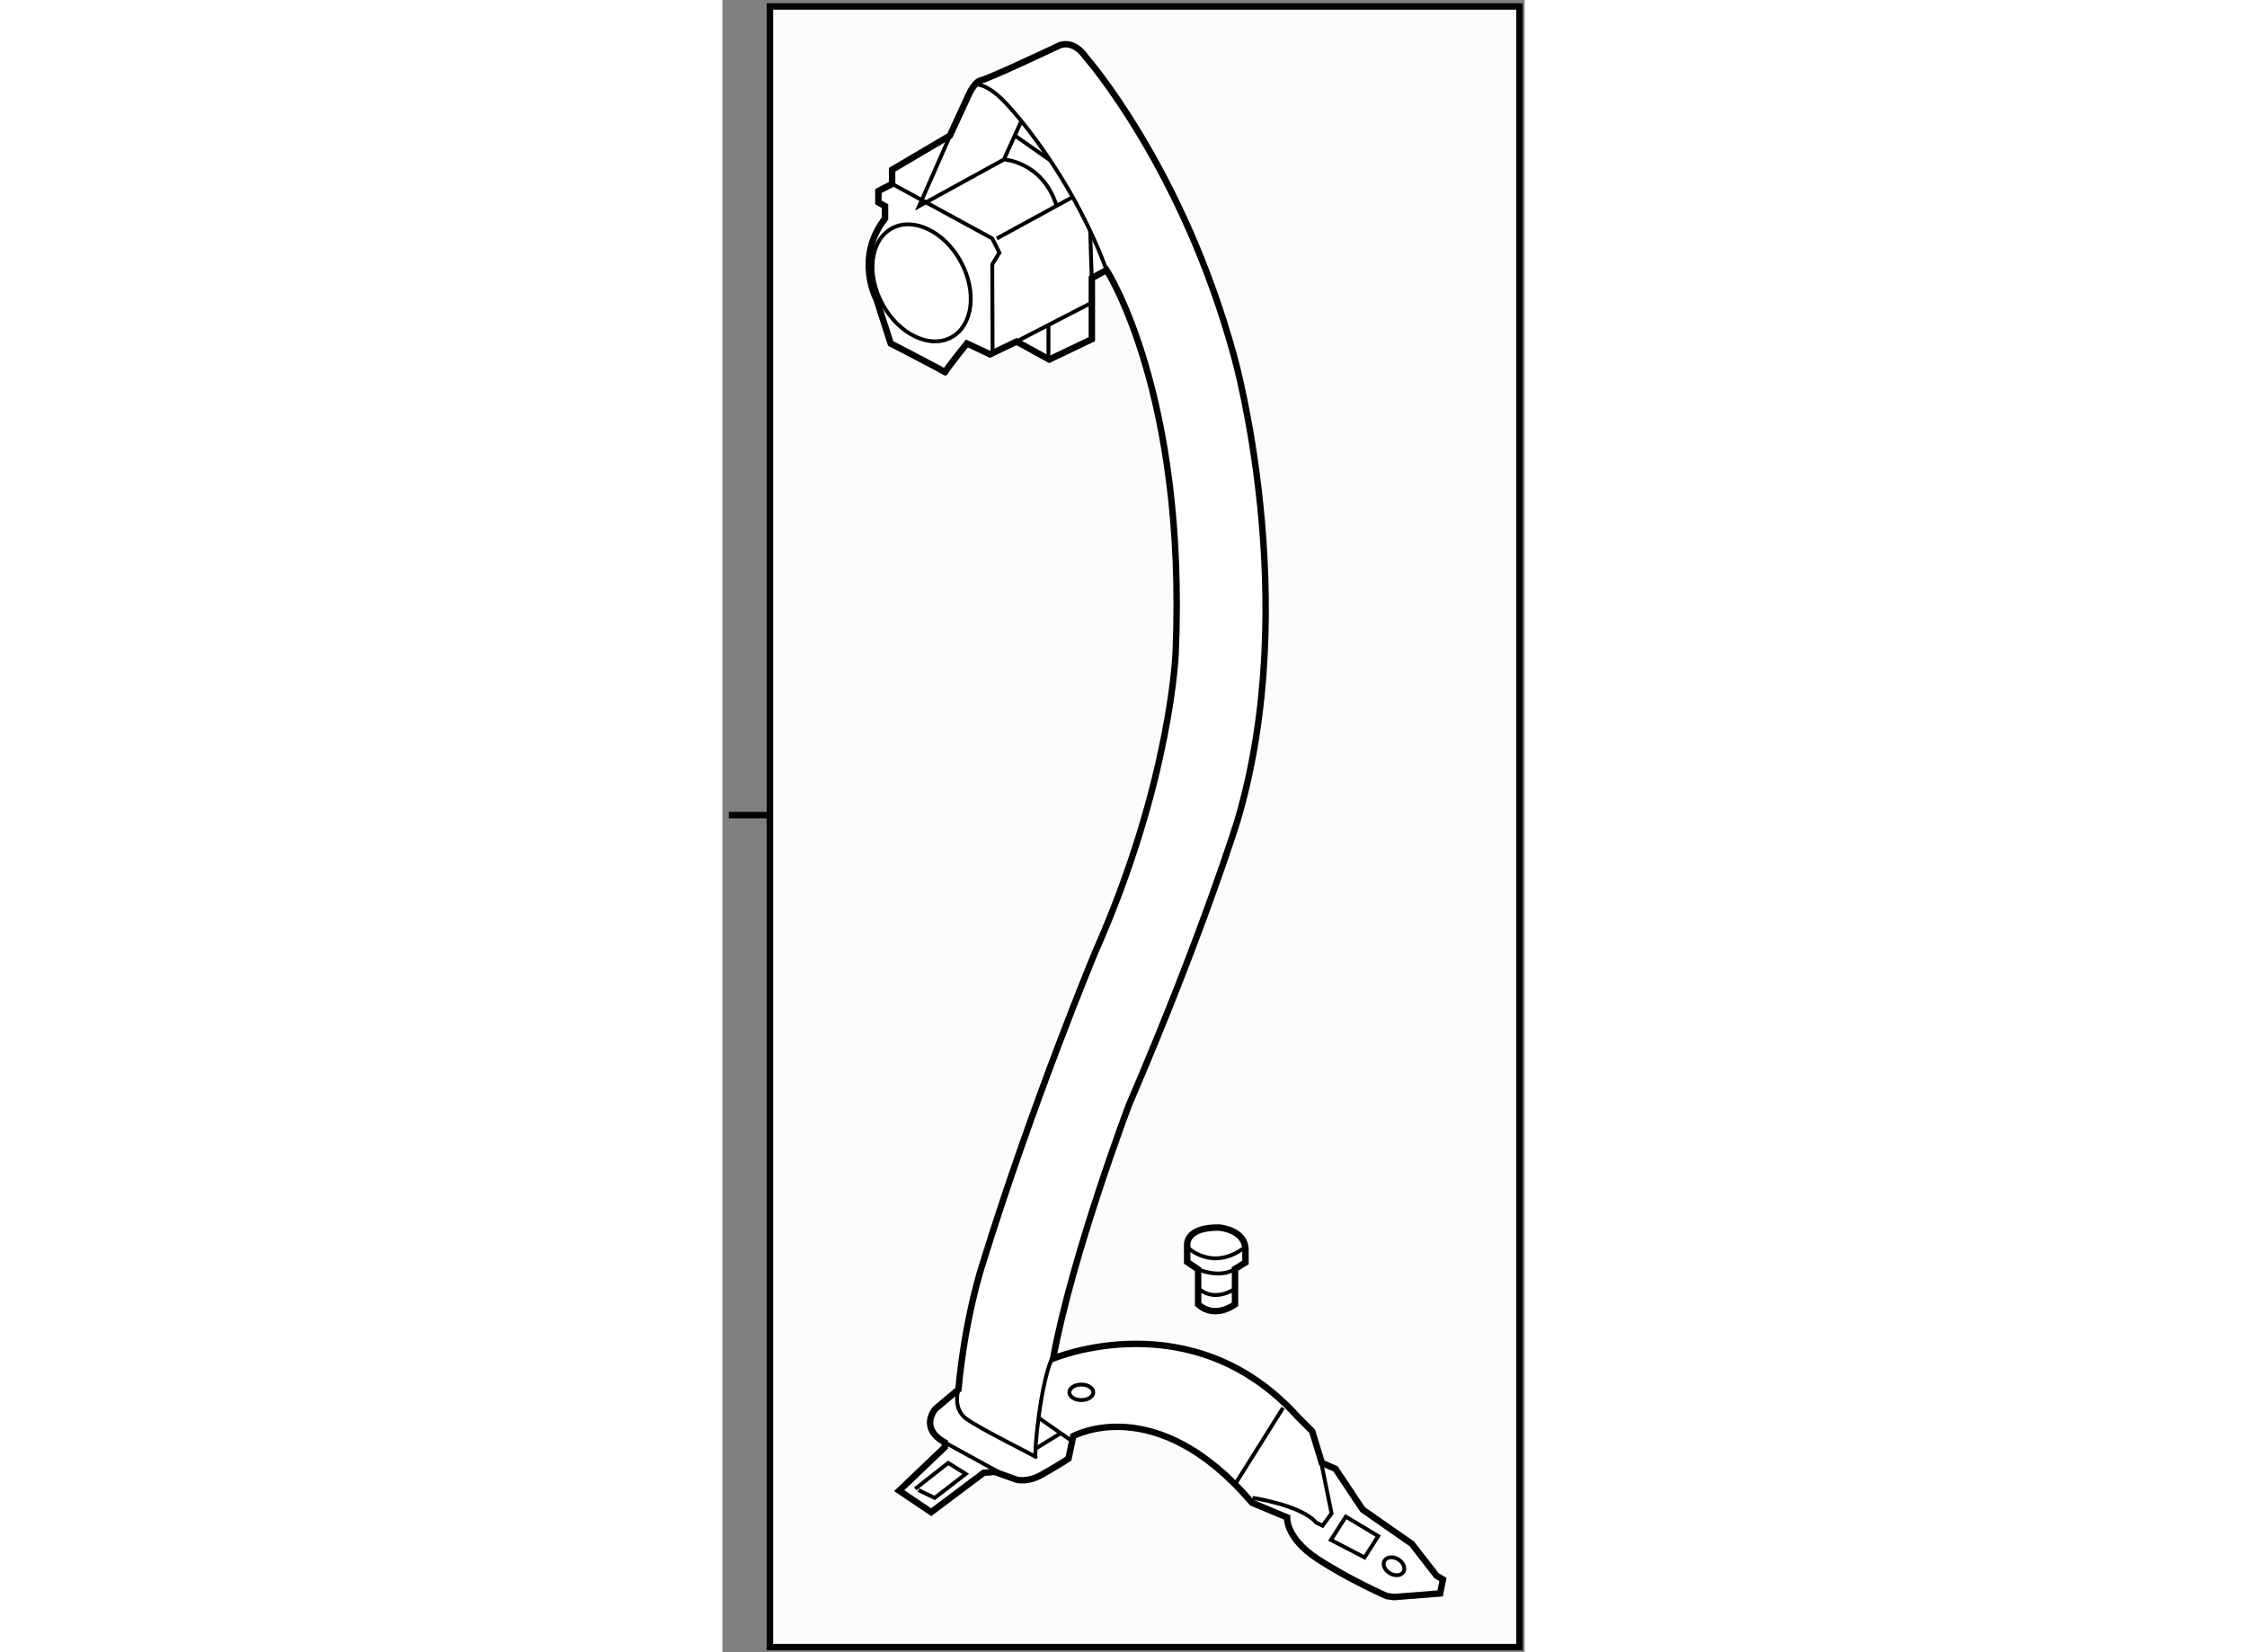 <?xml version="1.0" encoding="utf-8"?>
<!-- Generator: Adobe Illustrator 15.1.0, SVG Export Plug-In . SVG Version: 6.00 Build 0)  -->
<!DOCTYPE svg PUBLIC "-//W3C//DTD SVG 1.1//EN" "http://www.w3.org/Graphics/SVG/1.1/DTD/svg11.dtd">
<svg version="1.1" xmlns="http://www.w3.org/2000/svg" xmlns:xlink="http://www.w3.org/1999/xlink" x="0px" y="0px" width="244.8px"
	 height="180px" viewBox="45.741 8.857 62.306 128.307" enable-background="new 0 0 244.8 180" xml:space="preserve">
	
<rect x="45.741" y="8.857" width="62.306" height="128.307" fill="#808080" stroke="none"/>
	
<g><rect x="49.438" y="9.357" fill="#FCFCFC" stroke="#000000" stroke-width="0.5" width="58.209" height="127.407"></rect><line fill="none" stroke="#000000" stroke-width="0.5" x1="49.438" y1="72.156" x2="46.241" y2="72.156"></line></g><g><path fill="#FFFFFF" stroke="#000000" stroke-width="0.5" d="M101.482,132.597l-3.582,0.286l-0.57-0.081
				c0,0-2.889-1.262-5.373-2.889c-2.483-1.63-2.361-3.217-2.361-3.217l-2.727-1.141c-7.448-8.75-13.881-5.169-13.881-5.169
				l-0.366,1.749c0,0-1.018,0.653-2.117,1.265c-1.099,0.607-1.913,0.365-1.913,0.365l-1.71-0.612l-0.854,0.083l-4.07,3.053
				l-2.483-1.671l3.541-3.377v-0.365c-2.036-1.14-0.732-2.606-0.732-2.606l1.79-1.505c0.53-5.739,1.873-9.735,1.873-9.735
				c3.876-12.556,8.764-24.268,8.764-24.268c5.898-13.313,6.235-23.256,6.235-23.256c0.843-20.138-5.37-29.677-5.37-29.677
				l-1.14,0.625v4.743l-3.308,1.58l-2.536-1.396l-2.059,0.992l-1.8-0.844c0,0-1.802,2.241-1.691,2.241
				c0.111,0-4.227-2.241-4.227-2.241l-1.102-3.418c0,0-1.728-3.199,0.662-6.286v-0.956l-0.516-0.294v-0.882l1.066-0.552v-1.103
				l4.484-2.646l1.324-2.867c0,0,0.514-1.323,1.103-1.433c0.588-0.111,5.954-2.647,5.954-2.647s1.104-0.698,2.206,0.882
				c0,0,7.499,8.527,11.505,23.267c0,0,5.304,18.871,0.249,35.974c0,0-2.697,8.765-8.427,22.079c0,0-4.382,11.544-5.898,19.718
				c0,0,10.818-4.569,19.014,4.532l1.106,1.104l0.753,2.466l1.057,0.454l2.112,3.166l3.821,2.665l1.912,2.466l0.502,0.299
				L101.482,132.597z"></path><ellipse transform="matrix(0.877 -0.48 0.48 0.877 -7.278 33.185)" fill="none" stroke="#000000" stroke-width="0.3" cx="61.232" cy="30.82" rx="3.461" ry="4.821"></ellipse><path fill="none" stroke="#000000" stroke-width="0.3" d="M64.075,116.765c0,0-0.489,1.476,0.617,2.278
				c1.107,0.805,5.531,2.967,5.38,2.967s0.359-6.07,1.412-7.961"></path><line fill="none" stroke="#000000" stroke-width="0.3" x1="70.298" y1="118.959" x2="72.908" y2="120.778"></line><line fill="none" stroke="#000000" stroke-width="0.3" x1="70.061" y1="121.36" x2="72.015" y2="120.157"></line><line fill="none" stroke="#000000" stroke-width="0.3" x1="63.017" y1="120.876" x2="67.684" y2="123.439"></line><polyline fill="none" stroke="#000000" stroke-width="0.3" points="60.971,124.575 62.229,125.18 64.642,123.319 63.284,122.464 
				60.72,124.476 		"></polyline><line fill="none" stroke="#000000" stroke-width="0.3" x1="85.557" y1="124.127" x2="89.282" y2="118.188"></line><ellipse fill="none" stroke="#000000" stroke-width="0.3" cx="73.618" cy="116.982" rx="0.93" ry="0.603"></ellipse><ellipse transform="matrix(0.86 0.511 -0.511 0.86 80.373 -31.7)" fill="none" stroke="#000000" stroke-width="0.3" cx="97.881" cy="130.432" rx="0.855" ry="0.63"></ellipse><polygon fill="none" stroke="#000000" stroke-width="0.3" points="93.002,128.447 95.618,129.804 96.673,128.145 94.159,126.638 
						"></polygon><path fill="none" stroke="#000000" stroke-width="0.3" d="M92.167,122.034l0.885,4.352l-0.704,0.956l-0.503-0.252
				c-1.156-1.357-4.927-1.91-4.927-1.91"></path><path fill="none" stroke="#000000" stroke-width="0.3" d="M65.354,15.429c0,0,0.846-0.223,2.405,1.438
				c1.559,1.659,5.477,6.563,7.817,12.961"></path><polyline fill="none" stroke="#000000" stroke-width="0.3" points="63.813,18.515 61.021,24.862 67.608,21.241 68.961,18.256 		
				"></polyline><polyline fill="none" stroke="#000000" stroke-width="0.3" points="58.925,23.137 66.703,27.376 67.256,28.481 66.703,29.388 
				66.728,36.277 		"></polyline><line fill="none" stroke="#000000" stroke-width="0.3" x1="67.055" y1="27.376" x2="72.949" y2="24.158"></line><line fill="none" stroke="#000000" stroke-width="0.3" x1="74.308" y1="26.794" x2="74.437" y2="30.796"></line><line fill="none" stroke="#000000" stroke-width="0.3" x1="68.389" y1="35.476" x2="74.437" y2="32.354"></line><line fill="none" stroke="#000000" stroke-width="0.3" x1="71.066" y1="34.094" x2="71.066" y2="36.709"></line><path fill="none" stroke="#000000" stroke-width="0.3" d="M67.608,21.241c0,0,3.006,0.157,4.092,3.599"></path><line fill="none" stroke="#000000" stroke-width="0.3" x1="68.453" y1="19.38" x2="71.201" y2="21.309"></line></g>



	
<g><path fill="#FFFFFF" stroke="#000000" stroke-width="0.5" d="M81.839,106.857v-1.28c0,0-0.193-1.429,2.478-1.39
				c0,0,2.05,0.152,2.05,1.74v0.971l-0.813,0.5v2.748c0,0-1.549,1.2-2.864,0v-2.71L81.839,106.857z"></path><path fill="none" stroke="#000000" stroke-width="0.3" d="M82.69,107.437c0,0,1.665,0.739,2.864-0.038"></path><path fill="none" stroke="#000000" stroke-width="0.3" d="M82.69,108.868c0,0,1.007,1.203,2.864,0.079"></path><path fill="none" stroke="#000000" stroke-width="0.3" d="M81.839,105.698c0,0,1.939,1.976,4.51,0"></path></g>


</svg>